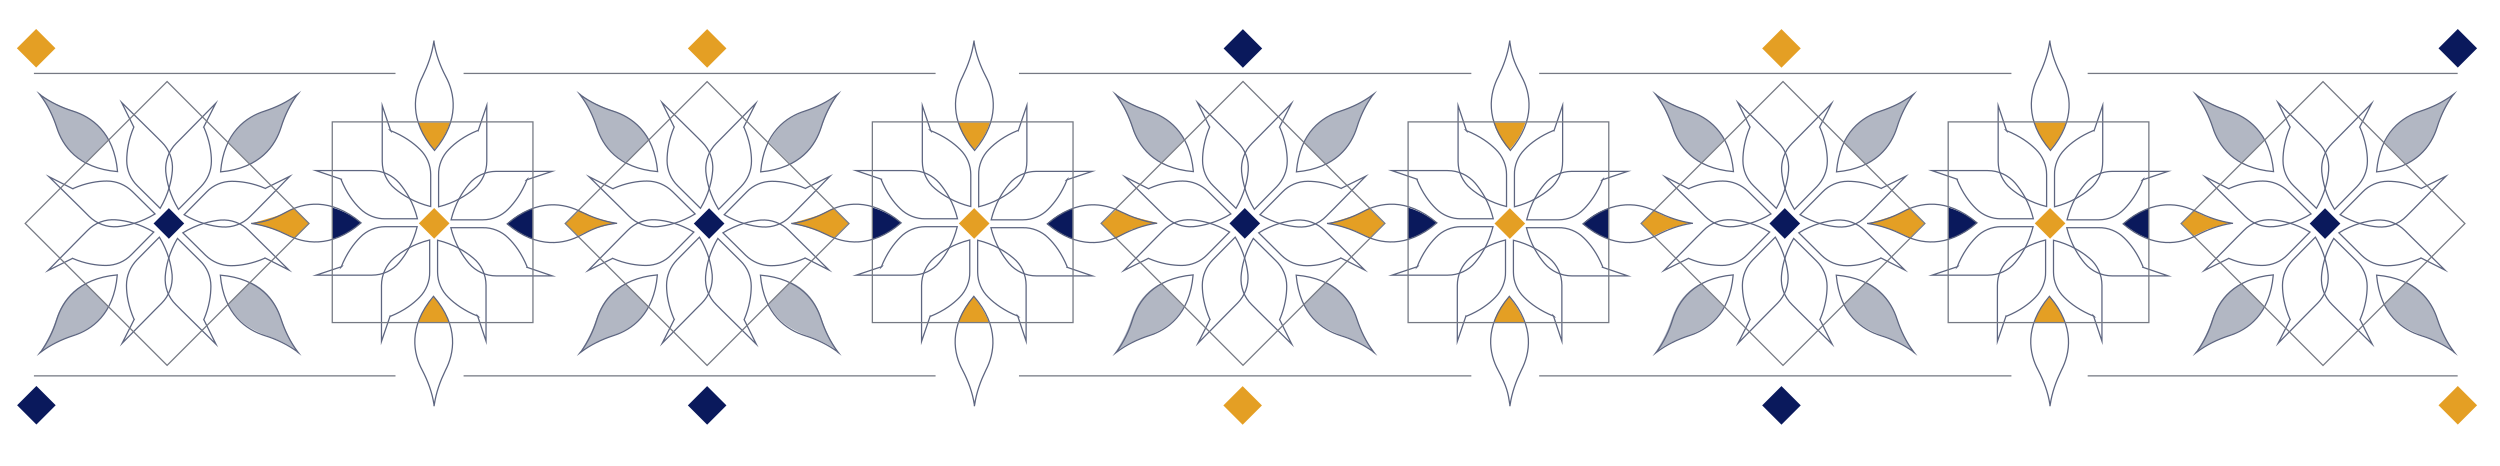 <?xml version="1.0" encoding="UTF-8"?>
<svg id="Layer_1" xmlns="http://www.w3.org/2000/svg" version="1.1" viewBox="0 0 980.4 182.8">
  <!-- Generator: Adobe Illustrator 29.3.1, SVG Export Plug-In . SVG Version: 2.1.0 Build 151)  -->
  <defs>
    <style>
      .st0 {
        stroke: #5d6580;
      }

      .st0, .st1 {
        fill: none;
        stroke-miterlimit: 10;
        stroke-width: .5px;
      }

      .st2 {
        fill: #0a195c;
      }

      .st3 {
        fill: #b2b7c3;
      }

      .st1 {
        stroke: #757983;
      }

      .st4 {
        fill: #e49f24;
      }
    </style>
  </defs>
  <path class="st3" d="M943.6,64.3l-8.4-8.4s2.9-7.3,10.5-10.7c0,0,1.9-1.1,4.8-2.1,2.9-1,7.9-3,11.4-5.8,0,0-3.7,5.7-5.4,10.6-1.7,5-3.1,8.5-6.4,11.9-3.3,3.4-6.6,4.5-6.6,4.5Z"/>
  <path class="st3" d="M943.6,110.6l-8.6,8.7s3.1,7,10.7,10.4c0,0,1.9,1.1,4.8,2.1,2.9,1,7.9,3,11.4,5.8,0,0-3.7-5.7-5.4-10.6-1.7-5-3.1-8.5-6.4-11.9-3.3-3.4-6.6-4.5-6.6-4.5Z"/>
  <path class="st3" d="M879.3,63.7l8.8-9s-2.8-6.2-10.4-9.6c0,0-1.9-1.1-4.8-2.1-2.9-1-7.9-3-11.4-5.8,0,0,3.7,5.7,5.4,10.6,1.7,5,3.1,8.3,6.4,11.6s6.1,4.2,6.1,4.2Z"/>
  <path class="st3" d="M879.1,111.2l9,9.1s-3,6.4-10.6,9.8c0,0-1.9,1.1-4.8,2.1-2.9,1-7.9,3-11.4,5.8,0,0,3.7-5.7,5.4-10.6,1.7-5,3.1-8.5,6.4-11.9,3.3-3.4,6.1-4.3,6.1-4.3Z"/>
  <path class="st3" d="M731.7,64.3l-8.4-8.4s2.9-7.3,10.5-10.7c0,0,1.9-1.1,4.8-2.1,2.9-1,7.9-3,11.4-5.8,0,0-3.7,5.7-5.4,10.6-1.7,5-3.1,8.5-6.4,11.9-3.3,3.4-6.6,4.5-6.6,4.5Z"/>
  <path class="st3" d="M731.7,110.6l-8.6,8.7s3.1,7,10.7,10.4c0,0,1.9,1.1,4.8,2.1,2.9,1,7.9,3,11.4,5.8,0,0-3.7-5.7-5.4-10.6-1.7-5-3.1-8.5-6.4-11.9-3.3-3.4-6.6-4.5-6.6-4.5Z"/>
  <path class="st3" d="M667.4,63.7l8.8-9s-2.8-6.2-10.4-9.6c0,0-1.9-1.1-4.8-2.1-2.9-1-7.9-3-11.4-5.8,0,0,3.7,5.7,5.4,10.6,1.7,5,3.1,8.3,6.4,11.6,3.3,3.4,6.1,4.2,6.1,4.2Z"/>
  <path class="st3" d="M667.1,111.2l9,9.1s-3,6.4-10.6,9.8c0,0-1.9,1.1-4.8,2.1-2.9,1-7.9,3-11.4,5.8,0,0,3.7-5.7,5.4-10.6,1.7-5,3.1-8.5,6.4-11.9,3.3-3.4,6.1-4.3,6.1-4.3Z"/>
  <path class="st3" d="M519.9,64.3l-8.4-8.4s2.9-7.3,10.5-10.7c0,0,1.9-1.1,4.8-2.1,2.9-1,7.9-3,11.4-5.8,0,0-3.7,5.7-5.4,10.6-1.7,5-3.1,8.5-6.4,11.9s-6.6,4.5-6.6,4.5Z"/>
  <path class="st3" d="M519.9,110.6l-8.6,8.7s3.1,7,10.7,10.4c0,0,1.9,1.1,4.8,2.1,2.9,1,7.9,3,11.4,5.8,0,0-3.7-5.7-5.4-10.6-1.7-5-3.1-8.5-6.4-11.9-3.3-3.4-6.6-4.5-6.6-4.5Z"/>
  <path class="st3" d="M455.6,63.7l8.8-9s-2.8-6.2-10.4-9.6c0,0-1.9-1.1-4.8-2.1-2.9-1-7.9-3-11.4-5.8,0,0,3.7,5.7,5.4,10.6,1.7,5,3.1,8.3,6.4,11.6,3.3,3.4,6.1,4.2,6.1,4.2Z"/>
  <path class="st3" d="M455.3,111.2l9,9.1s-3,6.4-10.6,9.8c0,0-1.9,1.1-4.8,2.1-2.9,1-7.9,3-11.4,5.8,0,0,3.7-5.7,5.4-10.6,1.7-5,3.1-8.5,6.4-11.9,3.3-3.4,6.1-4.3,6.1-4.3Z"/>
  <path class="st3" d="M310,64.3l-8.4-8.4s2.9-7.3,10.5-10.7c0,0,1.9-1.1,4.8-2.1,2.9-1,7.9-3,11.4-5.8,0,0-3.7,5.7-5.4,10.6s-3.1,8.5-6.4,11.9c-3.3,3.4-6.6,4.5-6.6,4.5Z"/>
  <path class="st3" d="M310,110.6l-8.6,8.7s3.1,7,10.7,10.4c0,0,1.9,1.1,4.8,2.1,2.9,1,7.9,3,11.4,5.8,0,0-3.7-5.7-5.4-10.6-1.7-5-3.1-8.5-6.4-11.9s-6.6-4.5-6.6-4.5Z"/>
  <path class="st3" d="M245.7,63.7l8.8-9s-2.8-6.2-10.4-9.6c0,0-1.9-1.1-4.8-2.1-2.9-1-7.9-3-11.4-5.8,0,0,3.7,5.7,5.4,10.6,1.7,5,3.1,8.3,6.4,11.6,3.3,3.4,6.1,4.2,6.1,4.2Z"/>
  <path class="st3" d="M245.4,111.2l9,9.1s-3,6.4-10.6,9.8c0,0-1.9,1.1-4.8,2.1-2.9,1-7.9,3-11.4,5.8,0,0,3.7-5.7,5.4-10.6,1.7-5,3.1-8.5,6.4-11.9,3.3-3.4,6.1-4.3,6.1-4.3Z"/>
  <path class="st3" d="M98.1,64.3l-8.4-8.4s2.9-7.3,10.5-10.7c0,0,1.9-1.1,4.8-2.1,2.9-1,7.9-3,11.4-5.8,0,0-3.7,5.7-5.4,10.6-1.7,5-3.1,8.5-6.4,11.9-3.3,3.4-6.6,4.5-6.6,4.5Z"/>
  <path class="st3" d="M98.1,110.6l-8.6,8.7s3.1,7,10.7,10.4c0,0,1.9,1.1,4.8,2.1,2.9,1,7.9,3,11.4,5.8,0,0-3.7-5.7-5.4-10.6-1.7-5-3.1-8.5-6.4-11.9-3.3-3.4-6.6-4.5-6.6-4.5Z"/>
  <path class="st3" d="M33.8,63.7l8.8-9s-2.8-6.2-10.4-9.6c0,0-1.9-1.1-4.8-2.1-2.9-1-7.9-3-11.4-5.8,0,0,3.7,5.7,5.4,10.6,1.7,5,3.1,8.3,6.4,11.6,3.3,3.4,6.1,4.2,6.1,4.2Z"/>
  <path class="st3" d="M33.6,111.2l9,9.1s-3,6.4-10.6,9.8c0,0-1.9,1.1-4.8,2.1-2.9,1-7.9,3-11.4,5.8,0,0,3.7-5.7,5.4-10.6,1.7-5,3.1-8.5,6.4-11.9,3.3-3.4,6.1-4.3,6.1-4.3Z"/>
  <path class="st4" d="M860.4,82.6s-5.1,5.1-5,5,4.8,4.9,4.8,4.9l5.4-2.5,6.7-2,2.1-.5-8.9-2.4-5.1-2.4Z"/>
  <path class="st4" d="M748.8,81.8s6,5.8,5.9,5.8-5.6,5.7-5.6,5.7l-5.6-2.6-7.4-2.4-3.2-.7,10.5-3.2,5.4-2.7Z"/>
  <path class="st4" d="M648.6,82.6s-5.1,5.1-5,5,4.8,4.9,4.8,4.9l5.4-2.5,6.7-2,2.1-.5-8.9-2.4-5.1-2.4Z"/>
  <path class="st4" d="M537,81.8s6,5.8,5.9,5.8-5.6,5.7-5.6,5.7l-5.6-2.6-7.4-2.4-3.2-.7,10.5-3.2,5.4-2.7Z"/>
  <path class="st4" d="M437.6,82.3s-5.9,5.4-5.8,5.3,5.8,5.8,5.8,5.8l6-3.3,7.7-2.2,2.4-.5-10.2-2.6-5.9-2.6Z"/>
  <path class="st4" d="M326.8,81.8s6.2,5.8,6.1,5.8-5.8,5.7-5.8,5.7l-5.8-2.6-7.6-2.4-3.3-.7,10.8-3.2,5.6-2.7Z"/>
  <path class="st4" d="M227.2,82.5s-5.6,5.2-5.6,5.1,5.1,4.9,5.1,4.9l5.7-2.6,7.6-2.1,1.2-.3-8.2-2.2-5.8-2.8Z"/>
  <path class="st4" d="M115.2,81.8s6.2,5.8,6.1,5.8-5.8,5.7-5.8,5.7l-5.8-2.6-7.6-2.4-3.3-.7,10.8-3.2,5.6-2.7Z"/>
  <path class="st2" d="M764.1,81.4v12.4s6.3-1.7,11.3-6.5c0,0-4.9-4.1-11.3-5.9Z"/>
  <path class="st2" d="M842.7,93.6v-11.8c-5.6,1.6-10.1,6-10.1,6,0,0,5.7,4.6,10.1,5.8Z"/>
  <path class="st4" d="M810.2,48h-12.4s1.4,5.7,6.2,10.7c0,0,4.4-4.3,6.2-10.7Z"/>
  <path class="st4" d="M809.9,126.4h-12.1s1.3-5.1,6.1-10.1c0,0,3.6,4.3,6,10.1Z"/>
  <path class="st2" d="M552.1,81.4v12.4s6.3-1.7,11.3-6.5c0,0-4.9-4.1-11.3-5.9Z"/>
  <path class="st2" d="M630.7,93.6v-11.8c-5.6,1.6-10.1,6-10.1,6,0,0,5.7,4.6,10.1,5.8Z"/>
  <path class="st4" d="M598.2,48h-12.4s1.4,5.7,6.2,10.7c0,0,4.4-4.3,6.2-10.7Z"/>
  <path class="st4" d="M597.9,126.4h-12.1s1.3-5.1,6.1-10.1c0,0,3.6,4.3,6,10.1Z"/>
  <path class="st2" d="M342.1,81.4v12.4s6.3-1.7,11.3-6.5c0,0-4.9-4.1-11.3-5.9Z"/>
  <path class="st2" d="M420.7,93.6v-11.8c-5.6,1.6-10.1,6-10.1,6,0,0,5.7,4.6,10.1,5.8Z"/>
  <path class="st4" d="M388.2,48h-12.4s1.4,5.7,6.2,10.7c0,0,4.4-4.3,6.2-10.7Z"/>
  <path class="st4" d="M387.9,126.4h-12.1s1.3-5.1,6.1-10.1c0,0,3.6,4.3,6,10.1Z"/>
  <path class="st2" d="M130.3,81.4v12.4s6.3-1.7,11.3-6.5c0,0-4.9-4.1-11.3-5.9Z"/>
  <path class="st2" d="M208.9,93.6v-11.8c-5.6,1.6-10.1,6-10.1,6,0,0,5.7,4.6,10.1,5.8Z"/>
  <path class="st4" d="M176.5,48h-12.4s1.4,5.7,6.2,10.7c0,0,4.4-4.3,6.2-10.7Z"/>
  <path class="st4" d="M176.2,126.4h-12.1s1.3-5.1,6.1-10.1c0,0,3.6,4.3,6,10.1Z"/>
  <g>
    <line class="st1" x1="399.6" y1="28.8" x2="577" y2="28.8"/>
    <line class="st1" x1="603.6" y1="28.8" x2="788.8" y2="28.8"/>
    <line class="st1" x1="818.7" y1="28.8" x2="963.8" y2="28.8"/>
    <line class="st1" x1="399.6" y1="147.4" x2="577" y2="147.4"/>
    <line class="st1" x1="603.6" y1="147.4" x2="788.8" y2="147.4"/>
    <line class="st1" x1="818.7" y1="147.4" x2="963.8" y2="147.4"/>
    <g>
      <g>
        <path class="st0" d="M874,101.3c5.1,2.2,9.7,2.8,13.2,2.8,3.7,0,7.3-1.5,9.9-4.2l8.8-8.9c-5.6-3.3-10.9-4.5-14.9-4.8-4.1-.3-8.2,1.2-11.1,4.2l-2.6,2.6-6.7,6.8-6.2,6.3,9.5-4.7Z"/>
        <path class="st0" d="M898.1,125.3l-4.7,9.3,6.2-6.3,6.7-6.8,2.6-2.6c2.9-2.9,4.4-7,4.1-11.1-.4-4-1.6-9.2-5-14.8l-8.8,8.9c-2.6,2.7-4.1,6.2-4.1,10,0,3.5.7,8.2,3,13.4Z"/>
        <path class="st0" d="M861.4,138l-.3.4.4-.3c3.8-2.9,8.2-5,12.8-6.5,6.9-2.2,15.9-8.1,17.2-23.8-15.7,1.4-21.5,10.5-23.7,17.4-1.4,4.6-3.5,8.9-6.3,12.8Z"/>
      </g>
      <g>
        <path class="st0" d="M898.1,49.8c-2.2,5.1-2.8,9.7-2.8,13.2,0,3.7,1.5,7.3,4.2,9.9l8.9,8.8c3.3-5.6,4.5-10.9,4.8-14.9.3-4.1-1.2-8.2-4.2-11.1l-2.6-2.6-6.8-6.7-6.3-6.2,4.7,9.5Z"/>
        <path class="st0" d="M874,74l-9.3-4.7,6.3,6.2,6.8,6.7,2.6,2.6c2.9,2.9,7,4.4,11.1,4.1,4-.4,9.2-1.6,14.8-5l-8.9-8.8c-2.7-2.6-6.2-4.1-10-4.1-3.5,0-8.2.7-13.4,3Z"/>
        <path class="st0" d="M861.4,37.2l-.4-.3.3.4c2.9,3.8,5,8.2,6.5,12.8,2.2,6.9,8.1,15.9,23.8,17.2-1.4-15.7-10.5-21.5-17.4-23.7-4.6-1.4-8.9-3.5-12.8-6.3Z"/>
      </g>
      <g>
        <path class="st0" d="M949.6,73.9c-5.1-2.2-9.7-2.8-13.2-2.8-3.7,0-7.3,1.5-9.9,4.2l-8.8,8.9c5.6,3.3,10.9,4.5,14.9,4.8,4.1.3,8.2-1.2,11.1-4.2l2.6-2.6,6.7-6.8,6.2-6.3-9.5,4.7Z"/>
        <path class="st0" d="M925.4,49.8l4.7-9.3-6.2,6.3-6.7,6.8-2.6,2.6c-2.9,2.9-4.4,7-4.1,11.1.4,4,1.6,9.2,5,14.8l8.8-8.9c2.6-2.7,4.1-6.2,4.1-10,0-3.5-.7-8.2-3-13.4Z"/>
        <path class="st0" d="M962.1,37.2l.3-.4-.4.3c-3.8,2.9-8.2,5-12.8,6.5-6.9,2.2-15.9,8.1-17.2,23.8,15.7-1.4,21.5-10.5,23.7-17.4,1.4-4.6,3.5-8.9,6.3-12.8Z"/>
      </g>
      <g>
        <path class="st0" d="M925.5,125.4c2.2-5.1,2.8-9.7,2.8-13.2,0-3.7-1.5-7.3-4.2-9.9l-8.9-8.8c-3.3,5.6-4.5,10.9-4.8,14.9-.3,4.1,1.2,8.2,4.2,11.1l2.6,2.6,6.8,6.7,6.3,6.2-4.7-9.5Z"/>
        <path class="st0" d="M949.5,101.2l9.3,4.7-6.3-6.2-6.8-6.7-2.6-2.6c-2.9-2.9-7-4.4-11.1-4.1-4,.4-9.2,1.6-14.8,5l8.9,8.8c2.7,2.6,6.2,4.1,10,4.1,3.5,0,8.2-.7,13.4-3Z"/>
        <path class="st0" d="M962.2,138l.4.3-.3-.4c-2.9-3.8-5-8.2-6.5-12.8-2.2-6.9-8.1-15.9-23.8-17.2,1.4,15.7,10.5,21.5,17.4,23.7,4.6,1.4,8.9,3.5,12.8,6.3Z"/>
      </g>
    </g>
    <rect class="st1" x="871.7" y="48.3" width="78.7" height="78.7" transform="translate(204.8 669.9) rotate(-45)"/>
    <g>
      <g>
        <path class="st0" d="M767.5,70.5c2.1,5.2,4.9,8.9,7.4,11.3,2.6,2.6,6.3,4.1,10,4h12.5c-1.6-6.4-4.5-10.9-7.1-14-2.7-3.1-6.6-4.9-10.8-4.9h-3.6s-9.5,0-9.5,0h-8.8s10,3.4,10,3.4Z"/>
        <path class="st0" d="M767.6,104.6l-9.9,3.3h8.8s9.5,0,9.5,0h3.6c4.1,0,8.1-1.8,10.7-5,2.6-3.1,5.4-7.6,7-14h-12.5c-3.7,0-7.3,1.5-9.9,4.2-2.5,2.5-5.3,6.3-7.4,11.6Z"/>
        <path class="st0" d="M732.7,87.6h-.5c0,0,.5.1.5.1,4.8.7,9.3,2.3,13.6,4.4,6.4,3.3,17,5.6,29-4.7-12.1-10.2-22.7-7.8-29-4.4-4.2,2.2-8.8,3.9-13.5,4.6Z"/>
      </g>
      <g>
        <path class="st0" d="M821,51.2c-5.2,2.1-8.9,4.9-11.3,7.4-2.6,2.6-4.1,6.3-4,10v12.5c6.4-1.6,10.9-4.5,14-7.1,3.1-2.7,4.9-6.6,4.9-10.8v-3.6s0-9.5,0-9.5v-8.8s-3.4,10-3.4,10Z"/>
        <path class="st0" d="M786.9,51.3l-3.3-9.9v8.8s0,9.5,0,9.5v3.6c0,4.1,1.8,8.1,5,10.7,3.1,2.6,7.6,5.4,14,7v-12.5c0-3.7-1.5-7.3-4.2-9.9-2.5-2.5-6.3-5.3-11.6-7.4Z"/>
        <path class="st0" d="M803.9,16.4v-.5c0,0-.1.5-.1.5-.7,4.8-2.3,9.3-4.4,13.6-3.3,6.4-5.6,17,4.7,29,10.2-12.1,7.8-22.7,4.4-29-2.2-4.2-3.9-8.8-4.6-13.5Z"/>
      </g>
      <g>
        <path class="st0" d="M840.4,104.6c-2.1-5.2-4.9-8.9-7.4-11.3-2.6-2.6-6.3-4.1-10-4h-12.5c1.6,6.4,4.5,10.9,7.1,14,2.7,3.1,6.6,4.9,10.8,4.9h3.6s9.5,0,9.5,0h8.8s-10-3.4-10-3.4Z"/>
        <path class="st0" d="M840.3,70.5l9.9-3.3h-8.8s-9.5,0-9.5,0h-3.6c-4.1,0-8.1,1.8-10.7,5-2.6,3.1-5.4,7.6-7,14h12.5c3.7,0,7.3-1.5,9.9-4.2,2.5-2.5,5.3-6.3,7.4-11.6Z"/>
        <path class="st0" d="M875.2,87.6h.5c0,0-.5-.1-.5-.1-4.8-.7-9.3-2.3-13.6-4.4-6.4-3.3-17-5.6-29,4.7,12.1,10.2,22.7,7.8,29,4.4,4.2-2.2,8.8-3.9,13.5-4.6Z"/>
      </g>
      <g>
        <path class="st0" d="M786.9,124c5.2-2.1,8.9-4.9,11.3-7.4,2.6-2.6,4.1-6.3,4-10v-12.5c-6.4,1.6-10.9,4.5-14,7.1-3.1,2.7-4.9,6.6-4.9,10.8v3.6s0,9.5,0,9.5v8.8s3.4-10,3.4-10Z"/>
        <path class="st0" d="M821,123.9l3.3,9.9v-8.8s0-9.5,0-9.5v-3.6c0-4.1-1.8-8.1-5-10.7-3.1-2.6-7.6-5.4-14-7v12.5c0,3.7,1.5,7.3,4.2,9.9,2.5,2.5,6.3,5.3,11.6,7.4Z"/>
        <path class="st0" d="M803.9,158.8v.5c0,0,.1-.5.1-.5.7-4.8,2.3-9.3,4.4-13.6,3.3-6.4,5.6-17-4.7-29-10.2,12.1-7.8,22.7-4.4,29,2.2,4.2,3.9,8.8,4.6,13.5Z"/>
      </g>
    </g>
    <rect class="st1" x="764" y="47.8" width="78.7" height="78.7"/>
    <g>
      <g>
        <path class="st0" d="M662.1,101.3c5.1,2.2,9.7,2.8,13.2,2.8,3.7,0,7.3-1.5,9.9-4.2l8.8-8.9c-5.6-3.3-10.9-4.5-14.9-4.8-4.1-.3-8.2,1.2-11.1,4.2l-2.6,2.6-6.7,6.8-6.2,6.3,9.5-4.7Z"/>
        <path class="st0" d="M686.3,125.3l-4.7,9.3,6.2-6.3,6.7-6.8,2.6-2.6c2.9-2.9,4.4-7,4.1-11.1-.4-4-1.6-9.2-5-14.8l-8.8,8.9c-2.6,2.7-4.1,6.2-4.1,10,0,3.5.7,8.2,3,13.4Z"/>
        <path class="st0" d="M649.6,138l-.3.4.4-.3c3.8-2.9,8.2-5,12.8-6.5,6.9-2.2,15.9-8.1,17.2-23.8-15.7,1.4-21.5,10.5-23.7,17.4-1.4,4.6-3.5,8.9-6.3,12.8Z"/>
      </g>
      <g>
        <path class="st0" d="M686.3,49.8c-2.2,5.1-2.8,9.7-2.8,13.2,0,3.7,1.5,7.3,4.2,9.9l8.9,8.8c3.3-5.6,4.5-10.9,4.8-14.9.3-4.1-1.2-8.2-4.2-11.1l-2.6-2.6-6.8-6.7-6.3-6.2,4.7,9.5Z"/>
        <path class="st0" d="M662.2,74l-9.3-4.7,6.3,6.2,6.8,6.7,2.6,2.6c2.9,2.9,7,4.4,11.1,4.1,4-.4,9.2-1.6,14.8-5l-8.9-8.8c-2.7-2.6-6.2-4.1-10-4.1-3.5,0-8.2.7-13.4,3Z"/>
        <path class="st0" d="M649.6,37.2l-.4-.3.3.4c2.9,3.8,5,8.2,6.5,12.8,2.2,6.9,8.1,15.9,23.8,17.2-1.4-15.7-10.5-21.5-17.4-23.7-4.6-1.4-8.9-3.5-12.8-6.3Z"/>
      </g>
      <g>
        <path class="st0" d="M737.8,73.9c-5.1-2.2-9.7-2.8-13.2-2.8-3.7,0-7.3,1.5-9.9,4.2l-8.8,8.9c5.6,3.3,10.9,4.5,14.9,4.8,4.1.3,8.2-1.2,11.1-4.2l2.6-2.6,6.7-6.8,6.2-6.3-9.5,4.7Z"/>
        <path class="st0" d="M713.6,49.8l4.7-9.3-6.2,6.3-6.7,6.8-2.6,2.6c-2.9,2.9-4.4,7-4.1,11.1.4,4,1.6,9.2,5,14.8l8.8-8.9c2.6-2.7,4.1-6.2,4.1-10,0-3.5-.7-8.2-3-13.4Z"/>
        <path class="st0" d="M750.3,37.2l.3-.4-.4.3c-3.8,2.9-8.2,5-12.8,6.5-6.9,2.2-15.9,8.1-17.2,23.8,15.7-1.4,21.5-10.5,23.7-17.4,1.4-4.6,3.5-8.9,6.3-12.8Z"/>
      </g>
      <g>
        <path class="st0" d="M713.7,125.4c2.2-5.1,2.8-9.7,2.8-13.2,0-3.7-1.5-7.3-4.2-9.9l-8.9-8.8c-3.3,5.6-4.5,10.9-4.8,14.9-.3,4.1,1.2,8.2,4.2,11.1l2.6,2.6,6.8,6.7,6.3,6.2-4.7-9.5Z"/>
        <path class="st0" d="M737.7,101.2l9.3,4.7-6.3-6.2-6.8-6.7-2.6-2.6c-2.9-2.9-7-4.4-11.1-4.1-4,.4-9.2,1.6-14.8,5l8.9,8.8c2.7,2.6,6.2,4.1,10,4.1,3.5,0,8.2-.7,13.4-3Z"/>
        <path class="st0" d="M750.3,138l.4.3-.3-.4c-2.9-3.8-5-8.2-6.5-12.8-2.2-6.9-8.1-15.9-23.8-17.2,1.4,15.7,10.5,21.5,17.4,23.7,4.6,1.4,8.9,3.5,12.8,6.3Z"/>
      </g>
    </g>
    <rect class="st1" x="659.9" y="48.3" width="78.7" height="78.7" transform="translate(142.8 520.1) rotate(-45)"/>
    <rect class="st2" x="695.7" y="83.4" width="8.5" height="8.5" transform="translate(143 520.6) rotate(-45)"/>
    <rect class="st2" x="483.9" y="83.4" width="8.5" height="8.5" transform="translate(81 370.8) rotate(-45)"/>
    <rect class="st4" x="587.9" y="83.4" width="8.5" height="8.5" transform="translate(111.4 444.4) rotate(-45)"/>
    <rect class="st4" x="799.7" y="83.4" width="8.5" height="8.5" transform="translate(173.5 594.1) rotate(-45)"/>
    <rect class="st2" x="907.5" y="83.4" width="8.5" height="8.5" transform="translate(205.1 670.4) rotate(-45)"/>
    <g>
      <g>
        <path class="st0" d="M555.7,70.5c2.1,5.2,4.9,8.9,7.4,11.3,2.6,2.6,6.3,4.1,10,4h12.5c-1.6-6.4-4.5-10.9-7.1-14-2.7-3.1-6.6-4.9-10.8-4.9h-3.6s-9.5,0-9.5,0h-8.8s10,3.4,10,3.4Z"/>
        <path class="st0" d="M555.8,104.6l-9.9,3.3h8.8s9.5,0,9.5,0h3.6c4.1,0,8.1-1.8,10.7-5,2.6-3.1,5.4-7.6,7-14h-12.5c-3.7,0-7.3,1.5-9.9,4.2-2.5,2.5-5.3,6.3-7.4,11.6Z"/>
        <path class="st0" d="M520.9,87.6h-.5c0,0,.5.1.5.1,4.8.7,9.3,2.3,13.6,4.4,6.4,3.3,17,5.6,29-4.7-12.1-10.2-22.7-7.8-29-4.4-4.2,2.2-8.8,3.9-13.5,4.6Z"/>
      </g>
      <g>
        <path class="st0" d="M609.2,51.2c-5.2,2.1-8.9,4.9-11.3,7.4-2.6,2.6-4.1,6.3-4,10v12.5c6.4-1.6,10.9-4.5,14-7.1,3.1-2.7,4.9-6.6,4.9-10.8v-3.6s0-9.5,0-9.5v-8.8s-3.4,10-3.4,10Z"/>
        <path class="st0" d="M575.1,51.3l-3.3-9.9v8.8s0,9.5,0,9.5v3.6c0,4.1,1.8,8.1,5,10.7,3.1,2.6,7.6,5.4,14,7v-12.5c0-3.7-1.5-7.3-4.2-9.9-2.5-2.5-6.3-5.3-11.6-7.4Z"/>
        <path class="st0" d="M592.1,16.4v-.5c0,0-.1.5-.1.5-.7,4.8-2.3,9.3-4.4,13.6-3.3,6.4-5.6,17,4.7,29,10.2-12.1,7.8-22.7,4.4-29s-3.9-8.8-4.6-13.5Z"/>
      </g>
      <g>
        <path class="st0" d="M628.5,104.6c-2.1-5.2-4.9-8.9-7.4-11.3-2.6-2.6-6.3-4.1-10-4h-12.5c1.6,6.4,4.5,10.9,7.1,14,2.7,3.1,6.6,4.9,10.8,4.9h3.6s9.5,0,9.5,0h8.8s-10-3.4-10-3.4Z"/>
        <path class="st0" d="M628.4,70.5l9.9-3.3h-8.8s-9.5,0-9.5,0h-3.6c-4.1,0-8.1,1.8-10.7,5-2.6,3.1-5.4,7.6-7,14h12.5c3.7,0,7.3-1.5,9.9-4.2,2.5-2.5,5.3-6.3,7.4-11.6Z"/>
        <path class="st0" d="M663.4,87.6h.5c0,0-.5-.1-.5-.1-4.8-.7-9.3-2.3-13.6-4.4-6.4-3.3-17-5.6-29,4.7,12.1,10.2,22.7,7.8,29,4.4,4.2-2.2,8.8-3.9,13.5-4.6Z"/>
      </g>
      <g>
        <path class="st0" d="M575.1,124c5.2-2.1,8.9-4.9,11.3-7.4,2.6-2.6,4.1-6.3,4-10v-12.5c-6.4,1.6-10.9,4.5-14,7.1-3.1,2.7-4.9,6.6-4.9,10.8v3.6s0,9.5,0,9.5v8.8s3.4-10,3.4-10Z"/>
        <path class="st0" d="M609.2,123.9l3.3,9.9v-8.8s0-9.5,0-9.5v-3.6c0-4.1-1.8-8.1-5-10.7-3.1-2.6-7.6-5.4-14-7v12.5c0,3.7,1.5,7.3,4.2,9.9,2.5,2.5,6.3,5.3,11.6,7.4Z"/>
        <path class="st0" d="M592.1,158.8v.5c0,0,.1-.5.1-.5.7-4.8,2.3-9.3,4.4-13.6,3.3-6.4,5.6-17-4.7-29-10.2,12.1-7.8,22.7-4.4,29s3.9,8.8,4.6,13.5Z"/>
      </g>
    </g>
    <rect class="st1" x="552.2" y="47.8" width="78.7" height="78.7"/>
    <g>
      <g>
        <path class="st0" d="M450.3,101.3c5.1,2.2,9.7,2.8,13.2,2.8,3.7,0,7.3-1.5,9.9-4.2l8.8-8.9c-5.6-3.3-10.9-4.5-14.9-4.8-4.1-.3-8.2,1.2-11.1,4.2l-2.6,2.6-6.7,6.8-6.2,6.3,9.5-4.7Z"/>
        <path class="st0" d="M474.5,125.3l-4.7,9.3,6.2-6.3,6.7-6.8,2.6-2.6c2.9-2.9,4.4-7,4.1-11.1-.4-4-1.6-9.2-5-14.8l-8.8,8.9c-2.6,2.7-4.1,6.2-4.1,10,0,3.5.7,8.2,3,13.4Z"/>
        <path class="st0" d="M437.8,138l-.3.4.4-.3c3.8-2.9,8.2-5,12.8-6.5,6.9-2.2,15.9-8.1,17.2-23.8-15.7,1.4-21.5,10.5-23.7,17.4-1.4,4.6-3.5,8.9-6.3,12.8Z"/>
      </g>
      <g>
        <path class="st0" d="M474.4,49.8c-2.2,5.1-2.8,9.7-2.8,13.2,0,3.7,1.5,7.3,4.2,9.9l8.9,8.8c3.3-5.6,4.5-10.9,4.8-14.9.3-4.1-1.2-8.2-4.2-11.1l-2.6-2.6-6.8-6.7-6.3-6.2,4.7,9.5Z"/>
        <path class="st0" d="M450.4,74l-9.3-4.7,6.3,6.2,6.8,6.7,2.6,2.6c2.9,2.9,7,4.4,11.1,4.1,4-.4,9.2-1.6,14.8-5l-8.9-8.8c-2.7-2.6-6.2-4.1-10-4.1-3.5,0-8.2.7-13.4,3Z"/>
        <path class="st0" d="M437.8,37.2l-.4-.3.3.4c2.9,3.8,5,8.2,6.5,12.8,2.2,6.9,8.1,15.9,23.8,17.2-1.4-15.7-10.5-21.5-17.4-23.7-4.6-1.4-8.9-3.5-12.8-6.3Z"/>
      </g>
      <g>
        <path class="st0" d="M526,73.9c-5.1-2.2-9.7-2.8-13.2-2.8-3.7,0-7.3,1.5-9.9,4.2l-8.8,8.9c5.6,3.3,10.9,4.5,14.9,4.8,4.1.3,8.2-1.2,11.1-4.2l2.6-2.6,6.7-6.8,6.2-6.3-9.5,4.7Z"/>
        <path class="st0" d="M501.8,49.8l4.7-9.3-6.2,6.3-6.7,6.8-2.6,2.6c-2.9,2.9-4.4,7-4.1,11.1.4,4,1.6,9.2,5,14.8l8.8-8.9c2.6-2.7,4.1-6.2,4.1-10,0-3.5-.7-8.2-3-13.4Z"/>
        <path class="st0" d="M538.5,37.2l.3-.4-.4.3c-3.8,2.9-8.2,5-12.8,6.5-6.9,2.2-15.9,8.1-17.2,23.8,15.7-1.4,21.5-10.5,23.7-17.4,1.4-4.6,3.5-8.9,6.3-12.8Z"/>
      </g>
      <g>
        <path class="st0" d="M501.8,125.4c2.2-5.1,2.8-9.7,2.8-13.2,0-3.7-1.5-7.3-4.2-9.9l-8.9-8.8c-3.3,5.6-4.5,10.9-4.8,14.9-.3,4.1,1.2,8.2,4.2,11.1l2.6,2.6,6.8,6.7,6.3,6.2-4.7-9.5Z"/>
        <path class="st0" d="M525.9,101.2l9.3,4.7-6.3-6.2-6.8-6.7-2.6-2.6c-2.9-2.9-7-4.4-11.1-4.1-4,.4-9.2,1.6-14.8,5l8.9,8.8c2.7,2.6,6.2,4.1,10,4.1,3.5,0,8.2-.7,13.4-3Z"/>
        <path class="st0" d="M538.5,138l.4.3-.3-.4c-2.9-3.8-5-8.2-6.5-12.8-2.2-6.9-8.1-15.9-23.8-17.2,1.4,15.7,10.5,21.5,17.4,23.7,4.6,1.4,8.9,3.5,12.8,6.3Z"/>
      </g>
    </g>
    <rect class="st1" x="448.1" y="48.3" width="78.7" height="78.7" transform="translate(80.8 370.3) rotate(-45)"/>
    <line class="st1" x1="13.3" y1="28.8" x2="155.1" y2="28.8"/>
    <line class="st1" x1="181.8" y1="28.8" x2="366.9" y2="28.8"/>
    <line class="st1" x1="13.3" y1="147.4" x2="155.1" y2="147.4"/>
    <line class="st1" x1="181.8" y1="147.4" x2="366.9" y2="147.4"/>
    <g>
      <g>
        <path class="st0" d="M345.6,70.5c2.1,5.2,4.9,8.9,7.4,11.3,2.6,2.6,6.3,4.1,10,4h12.5c-1.6-6.4-4.5-10.9-7.1-14-2.7-3.1-6.6-4.9-10.8-4.9h-3.6s-9.5,0-9.5,0h-8.8s10,3.4,10,3.4Z"/>
        <path class="st0" d="M345.7,104.6l-9.9,3.3h8.8s9.5,0,9.5,0h3.6c4.1,0,8.1-1.8,10.7-5,2.6-3.1,5.4-7.6,7-14h-12.5c-3.7,0-7.3,1.5-9.9,4.2-2.5,2.5-5.3,6.3-7.4,11.6Z"/>
        <path class="st0" d="M310.8,87.6h-.5c0,0,.5.1.5.1,4.8.7,9.3,2.3,13.6,4.4,6.4,3.3,17,5.6,29-4.7-12.1-10.2-22.7-7.8-29-4.4-4.2,2.2-8.8,3.9-13.5,4.6Z"/>
      </g>
      <g>
        <path class="st0" d="M399.1,51.2c-5.2,2.1-8.9,4.9-11.3,7.4-2.6,2.6-4.1,6.3-4,10v12.5c6.4-1.6,10.9-4.5,14-7.1,3.1-2.7,4.9-6.6,4.9-10.8v-3.6s0-9.5,0-9.5v-8.8s-3.4,10-3.4,10Z"/>
        <path class="st0" d="M365,51.3l-3.3-9.9v8.8s0,9.5,0,9.5v3.6c0,4.1,1.8,8.1,5,10.7,3.1,2.6,7.6,5.4,14,7v-12.5c0-3.7-1.5-7.3-4.2-9.9-2.5-2.5-6.3-5.3-11.6-7.4Z"/>
        <path class="st0" d="M382,16.4v-.5c0,0-.1.5-.1.5-.7,4.8-2.3,9.3-4.4,13.6-3.3,6.4-5.6,17,4.7,29,10.2-12.1,7.8-22.7,4.4-29-2.2-4.2-3.9-8.8-4.6-13.5Z"/>
      </g>
      <g>
        <path class="st0" d="M418.5,104.6c-2.1-5.2-4.9-8.9-7.4-11.3-2.6-2.6-6.3-4.1-10-4h-12.5c1.6,6.4,4.5,10.9,7.1,14,2.7,3.1,6.6,4.9,10.8,4.9h3.6s9.5,0,9.5,0h8.8s-10-3.4-10-3.4Z"/>
        <path class="st0" d="M418.4,70.5l9.9-3.3h-8.8s-9.5,0-9.5,0h-3.6c-4.1,0-8.1,1.8-10.7,5-2.6,3.1-5.4,7.6-7,14h12.5c3.7,0,7.3-1.5,9.9-4.2,2.5-2.5,5.3-6.3,7.4-11.6Z"/>
        <path class="st0" d="M453.3,87.6h.5c0,0-.5-.1-.5-.1-4.8-.7-9.3-2.3-13.6-4.4-6.4-3.3-17-5.6-29,4.7,12.1,10.2,22.7,7.8,29,4.4,4.2-2.2,8.8-3.9,13.5-4.6Z"/>
      </g>
      <g>
        <path class="st0" d="M365,124c5.2-2.1,8.9-4.9,11.3-7.4,2.6-2.6,4.1-6.3,4-10v-12.5c-6.4,1.6-10.9,4.5-14,7.1-3.1,2.7-4.9,6.6-4.9,10.8v3.6s0,9.5,0,9.5v8.8s3.4-10,3.4-10Z"/>
        <path class="st0" d="M399.1,123.9l3.3,9.9v-8.8s0-9.5,0-9.5v-3.6c0-4.1-1.8-8.1-5-10.7-3.1-2.6-7.6-5.4-14-7v12.5c0,3.7,1.5,7.3,4.2,9.9,2.5,2.5,6.3,5.3,11.6,7.4Z"/>
        <path class="st0" d="M382.1,158.8v.5c0,0,.1-.5.1-.5.7-4.8,2.3-9.3,4.4-13.6,3.3-6.4,5.6-17-4.7-29-10.2,12.1-7.8,22.7-4.4,29,2.2,4.2,3.9,8.8,4.6,13.5Z"/>
      </g>
    </g>
    <rect class="st1" x="342.1" y="47.8" width="78.7" height="78.7"/>
    <g>
      <g>
        <path class="st0" d="M240.2,101.3c5.1,2.2,9.7,2.8,13.2,2.8,3.7,0,7.3-1.5,9.9-4.2l8.8-8.9c-5.6-3.3-10.9-4.5-14.9-4.8-4.1-.3-8.2,1.2-11.1,4.2l-2.6,2.6-6.7,6.8-6.2,6.3,9.5-4.7Z"/>
        <path class="st0" d="M264.4,125.3l-4.7,9.3,6.2-6.3,6.7-6.8,2.6-2.6c2.9-2.9,4.4-7,4.1-11.1-.4-4-1.6-9.2-5-14.8l-8.8,8.9c-2.6,2.7-4.1,6.2-4.1,10,0,3.5.7,8.2,3,13.4Z"/>
        <path class="st0" d="M227.7,138l-.3.4.4-.3c3.8-2.9,8.2-5,12.8-6.5,6.9-2.2,15.9-8.1,17.2-23.8-15.7,1.4-21.5,10.5-23.7,17.4-1.4,4.6-3.5,8.9-6.3,12.8Z"/>
      </g>
      <g>
        <path class="st0" d="M264.4,49.8c-2.2,5.1-2.8,9.7-2.8,13.2,0,3.7,1.5,7.3,4.2,9.9l8.9,8.8c3.3-5.6,4.5-10.9,4.8-14.9.3-4.1-1.2-8.2-4.2-11.1l-2.6-2.6-6.8-6.7-6.3-6.2,4.7,9.5Z"/>
        <path class="st0" d="M240.3,74l-9.3-4.7,6.3,6.2,6.8,6.7,2.6,2.6c2.9,2.9,7,4.4,11.1,4.1,4-.4,9.2-1.6,14.8-5l-8.9-8.8c-2.7-2.6-6.2-4.1-10-4.1-3.5,0-8.2.7-13.4,3Z"/>
        <path class="st0" d="M227.7,37.2l-.4-.3.3.4c2.9,3.8,5,8.2,6.5,12.8,2.2,6.9,8.1,15.9,23.8,17.2-1.4-15.7-10.5-21.5-17.4-23.7-4.6-1.4-8.9-3.5-12.8-6.3Z"/>
      </g>
      <g>
        <path class="st0" d="M315.9,73.9c-5.1-2.2-9.7-2.8-13.2-2.8-3.7,0-7.3,1.5-9.9,4.2l-8.8,8.9c5.6,3.3,10.9,4.5,14.9,4.8,4.1.3,8.2-1.2,11.1-4.2l2.6-2.6,6.7-6.8,6.2-6.3-9.5,4.7Z"/>
        <path class="st0" d="M291.7,49.8l4.7-9.3-6.2,6.3-6.7,6.8-2.6,2.6c-2.9,2.9-4.4,7-4.1,11.1.4,4,1.6,9.2,5,14.8l8.8-8.9c2.6-2.7,4.1-6.2,4.1-10,0-3.5-.7-8.2-3-13.4Z"/>
        <path class="st0" d="M328.4,37.2l.3-.4-.4.3c-3.8,2.9-8.2,5-12.8,6.5-6.9,2.2-15.9,8.1-17.2,23.8,15.7-1.4,21.5-10.5,23.7-17.4,1.4-4.6,3.5-8.9,6.3-12.8Z"/>
      </g>
      <g>
        <path class="st0" d="M291.8,125.4c2.2-5.1,2.8-9.7,2.8-13.2,0-3.7-1.5-7.3-4.2-9.9l-8.9-8.8c-3.3,5.6-4.5,10.9-4.8,14.9-.3,4.1,1.2,8.2,4.2,11.1l2.6,2.6,6.8,6.7,6.3,6.2-4.7-9.5Z"/>
        <path class="st0" d="M315.8,101.2l9.3,4.7-6.3-6.2-6.8-6.7-2.6-2.6c-2.9-2.9-7-4.4-11.1-4.1-4,.4-9.2,1.6-14.8,5l8.9,8.8c2.7,2.6,6.2,4.1,10,4.1,3.5,0,8.2-.7,13.4-3Z"/>
        <path class="st0" d="M328.4,138l.4.3-.3-.4c-2.9-3.8-5-8.2-6.5-12.8-2.2-6.9-8.1-15.9-23.8-17.2,1.4,15.7,10.5,21.5,17.4,23.7,4.6,1.4,8.9,3.5,12.8,6.3Z"/>
      </g>
    </g>
    <rect class="st1" x="238" y="48.3" width="78.7" height="78.7" transform="translate(19.2 221.8) rotate(-45)"/>
    <rect class="st2" x="273.8" y="83.4" width="8.5" height="8.5" transform="translate(19.5 222.3) rotate(-45)"/>
    <rect class="st2" x="62" y="83.4" width="8.5" height="8.5" transform="translate(-42.6 72.5) rotate(-45)"/>
    <rect class="st4" x="166" y="83.4" width="8.5" height="8.5" transform="translate(-12.1 146) rotate(-45)"/>
    <rect class="st4" x="377.8" y="83.4" width="8.5" height="8.5" transform="translate(49.9 295.8) rotate(-45)"/>
    <rect class="st4" x="272" y="13.6" width="10.7" height="10.7" transform="translate(67.8 201.7) rotate(-45)"/>
    <rect class="st2" x="272" y="153.6" width="10.7" height="10.7" transform="translate(-31.2 242.7) rotate(-45)"/>
    <rect class="st4" x="8.9" y="13.6" width="10.7" height="10.7" transform="translate(-9.3 15.6) rotate(-45)"/>
    <rect class="st2" x="8.9" y="153.6" width="10.7" height="10.7" transform="translate(-108.2 56.6) rotate(-45)"/>
    <rect class="st4" x="693.3" y="13.6" width="10.7" height="10.7" transform="translate(191.2 499.6) rotate(-45)"/>
    <rect class="st2" x="693.3" y="153.6" width="10.7" height="10.7" transform="translate(92.2 540.6) rotate(-45)"/>
    <rect class="st4" x="482" y="153.6" width="10.7" height="10.7" transform="translate(255.1 -298) rotate(45)"/>
    <rect class="st2" x="482" y="13.6" width="10.7" height="10.7" transform="translate(156.2 -339) rotate(45)"/>
    <rect class="st4" x="958.5" y="153.6" width="10.7" height="10.7" transform="translate(394.7 -635) rotate(45)"/>
    <rect class="st2" x="958.5" y="13.6" width="10.7" height="10.7" transform="translate(295.7 -676) rotate(45)"/>
    <g>
      <g>
        <path class="st0" d="M133.8,70.5c2.1,5.2,4.9,8.9,7.4,11.3,2.6,2.6,6.3,4.1,10,4h12.5c-1.6-6.4-4.5-10.9-7.1-14-2.7-3.1-6.6-4.9-10.8-4.9h-3.6s-9.5,0-9.5,0h-8.8s10,3.4,10,3.4Z"/>
        <path class="st0" d="M133.9,104.6l-9.9,3.3h8.8s9.5,0,9.5,0h3.6c4.1,0,8.1-1.8,10.7-5,2.6-3.1,5.4-7.6,7-14h-12.5c-3.7,0-7.3,1.5-9.9,4.2-2.5,2.5-5.3,6.3-7.4,11.6Z"/>
        <path class="st0" d="M99,87.6h-.5c0,0,.5.1.5.1,4.8.7,9.3,2.3,13.6,4.4,6.4,3.3,17,5.6,29-4.7-12.1-10.2-22.7-7.8-29-4.4s-8.8,3.9-13.5,4.6Z"/>
      </g>
      <g>
        <path class="st0" d="M187.3,51.2c-5.2,2.1-8.9,4.9-11.3,7.4-2.6,2.6-4.1,6.3-4,10v12.5c6.4-1.6,10.9-4.5,14-7.1,3.1-2.7,4.9-6.6,4.9-10.8v-3.6s0-9.5,0-9.5v-8.8s-3.4,10-3.4,10Z"/>
        <path class="st0" d="M153.2,51.3l-3.3-9.9v8.8s0,9.5,0,9.5v3.6c0,4.1,1.8,8.1,5,10.7,3.1,2.6,7.6,5.4,14,7v-12.5c0-3.7-1.5-7.3-4.2-9.9-2.5-2.5-6.3-5.3-11.6-7.4Z"/>
        <path class="st0" d="M170.2,16.4v-.5c0,0-.1.5-.1.5-.7,4.8-2.3,9.3-4.4,13.6-3.3,6.4-5.6,17,4.7,29,10.2-12.1,7.8-22.7,4.4-29-2.2-4.2-3.9-8.8-4.6-13.5Z"/>
      </g>
      <g>
        <path class="st0" d="M206.7,104.6c-2.1-5.2-4.9-8.9-7.4-11.3-2.6-2.6-6.3-4.1-10-4h-12.5c1.6,6.4,4.5,10.9,7.1,14,2.7,3.1,6.6,4.9,10.8,4.9h3.6s9.5,0,9.5,0h8.8s-10-3.4-10-3.4Z"/>
        <path class="st0" d="M206.6,70.5l9.9-3.3h-8.8s-9.5,0-9.5,0h-3.6c-4.1,0-8.1,1.8-10.7,5-2.6,3.1-5.4,7.6-7,14h12.5c3.7,0,7.3-1.5,9.9-4.2,2.5-2.5,5.3-6.3,7.4-11.6Z"/>
        <path class="st0" d="M241.5,87.6h.5c0,0-.5-.1-.5-.1-4.8-.7-9.3-2.3-13.6-4.4-6.4-3.3-17-5.6-29,4.7,12.1,10.2,22.7,7.8,29,4.4s8.8-3.9,13.5-4.6Z"/>
      </g>
      <g>
        <path class="st0" d="M153.2,124c5.2-2.1,8.9-4.9,11.3-7.4,2.6-2.6,4.1-6.3,4-10v-12.5c-6.4,1.6-10.9,4.5-14,7.1-3.1,2.7-4.9,6.6-4.9,10.8v3.6s0,9.5,0,9.5v8.8s3.4-10,3.4-10Z"/>
        <path class="st0" d="M187.3,123.9l3.3,9.9v-8.8s0-9.5,0-9.5v-3.6c0-4.1-1.8-8.1-5-10.7-3.1-2.6-7.6-5.4-14-7v12.5c0,3.7,1.5,7.3,4.2,9.9,2.5,2.5,6.3,5.3,11.6,7.4Z"/>
        <path class="st0" d="M170.2,158.8v.5c0,0,.1-.5.1-.5.7-4.8,2.3-9.3,4.4-13.6,3.3-6.4,5.6-17-4.7-29-10.2,12.1-7.8,22.7-4.4,29,2.2,4.2,3.9,8.8,4.6,13.5Z"/>
      </g>
    </g>
    <rect class="st1" x="130.3" y="47.8" width="78.7" height="78.7"/>
    <g>
      <g>
        <path class="st0" d="M28.4,101.3c5.1,2.2,9.7,2.8,13.2,2.8,3.7,0,7.3-1.5,9.9-4.2l8.8-8.9c-5.6-3.3-10.9-4.5-14.9-4.8-4.1-.3-8.2,1.2-11.1,4.2l-2.6,2.6-6.7,6.8-6.2,6.3,9.5-4.7Z"/>
        <path class="st0" d="M52.6,125.3l-4.7,9.3,6.2-6.3,6.7-6.8,2.6-2.6c2.9-2.9,4.4-7,4.1-11.1-.4-4-1.6-9.2-5-14.8l-8.8,8.9c-2.6,2.7-4.1,6.2-4.1,10,0,3.5.7,8.2,3,13.4Z"/>
        <path class="st0" d="M15.9,138l-.3.4.4-.3c3.8-2.9,8.2-5,12.8-6.5,6.9-2.2,15.9-8.1,17.2-23.8-15.7,1.4-21.5,10.5-23.7,17.4-1.4,4.6-3.5,8.9-6.3,12.8Z"/>
      </g>
      <g>
        <path class="st0" d="M52.5,49.8c-2.2,5.1-2.8,9.7-2.8,13.2,0,3.7,1.5,7.3,4.2,9.9l8.9,8.8c3.3-5.6,4.5-10.9,4.8-14.9.3-4.1-1.2-8.2-4.2-11.1l-2.6-2.6-6.8-6.7-6.3-6.2,4.7,9.5Z"/>
        <path class="st0" d="M28.5,74l-9.3-4.7,6.3,6.2,6.8,6.7,2.6,2.6c2.9,2.9,7,4.4,11.1,4.1,4-.4,9.2-1.6,14.8-5l-8.9-8.8c-2.7-2.6-6.2-4.1-10-4.1-3.5,0-8.2.7-13.4,3Z"/>
        <path class="st0" d="M15.9,37.2l-.4-.3.3.4c2.9,3.8,5,8.2,6.5,12.8,2.2,6.9,8.1,15.9,23.8,17.2-1.4-15.7-10.5-21.5-17.4-23.7-4.6-1.4-8.9-3.5-12.8-6.3Z"/>
      </g>
      <g>
        <path class="st0" d="M104.1,73.9c-5.1-2.2-9.7-2.8-13.2-2.8-3.7,0-7.3,1.5-9.9,4.2l-8.8,8.9c5.6,3.3,10.9,4.5,14.9,4.8,4.1.3,8.2-1.2,11.1-4.2l2.6-2.6,6.7-6.8,6.2-6.3-9.5,4.7Z"/>
        <path class="st0" d="M79.9,49.8l4.7-9.3-6.2,6.3-6.7,6.8-2.6,2.6c-2.9,2.9-4.4,7-4.1,11.1.4,4,1.6,9.2,5,14.8l8.8-8.9c2.6-2.7,4.1-6.2,4.1-10,0-3.5-.7-8.2-3-13.4Z"/>
        <path class="st0" d="M116.6,37.2l.3-.4-.4.3c-3.8,2.9-8.2,5-12.8,6.5-6.9,2.2-15.9,8.1-17.2,23.8,15.7-1.4,21.5-10.5,23.7-17.4,1.4-4.6,3.5-8.9,6.3-12.8Z"/>
      </g>
      <g>
        <path class="st0" d="M79.9,125.4c2.2-5.1,2.8-9.7,2.8-13.2,0-3.7-1.5-7.3-4.2-9.9l-8.9-8.8c-3.3,5.6-4.5,10.9-4.8,14.9-.3,4.1,1.2,8.2,4.2,11.1l2.6,2.6,6.8,6.7,6.3,6.2-4.7-9.5Z"/>
        <path class="st0" d="M104,101.2l9.3,4.7-6.3-6.2-6.8-6.7-2.6-2.6c-2.9-2.9-7-4.4-11.1-4.1-4,.4-9.2,1.6-14.8,5l8.9,8.8c2.7,2.6,6.2,4.1,10,4.1,3.5,0,8.2-.7,13.4-3Z"/>
        <path class="st0" d="M116.6,138l.4.3-.3-.4c-2.9-3.8-5-8.2-6.5-12.8-2.2-6.9-8.1-15.9-23.8-17.2,1.4,15.7,10.5,21.5,17.4,23.7,4.6,1.4,8.9,3.5,12.8,6.3Z"/>
      </g>
    </g>
    <rect class="st1" x="26.2" y="48.3" width="78.7" height="78.7" transform="translate(-42.8 72) rotate(-45)"/>
  </g>
</svg>